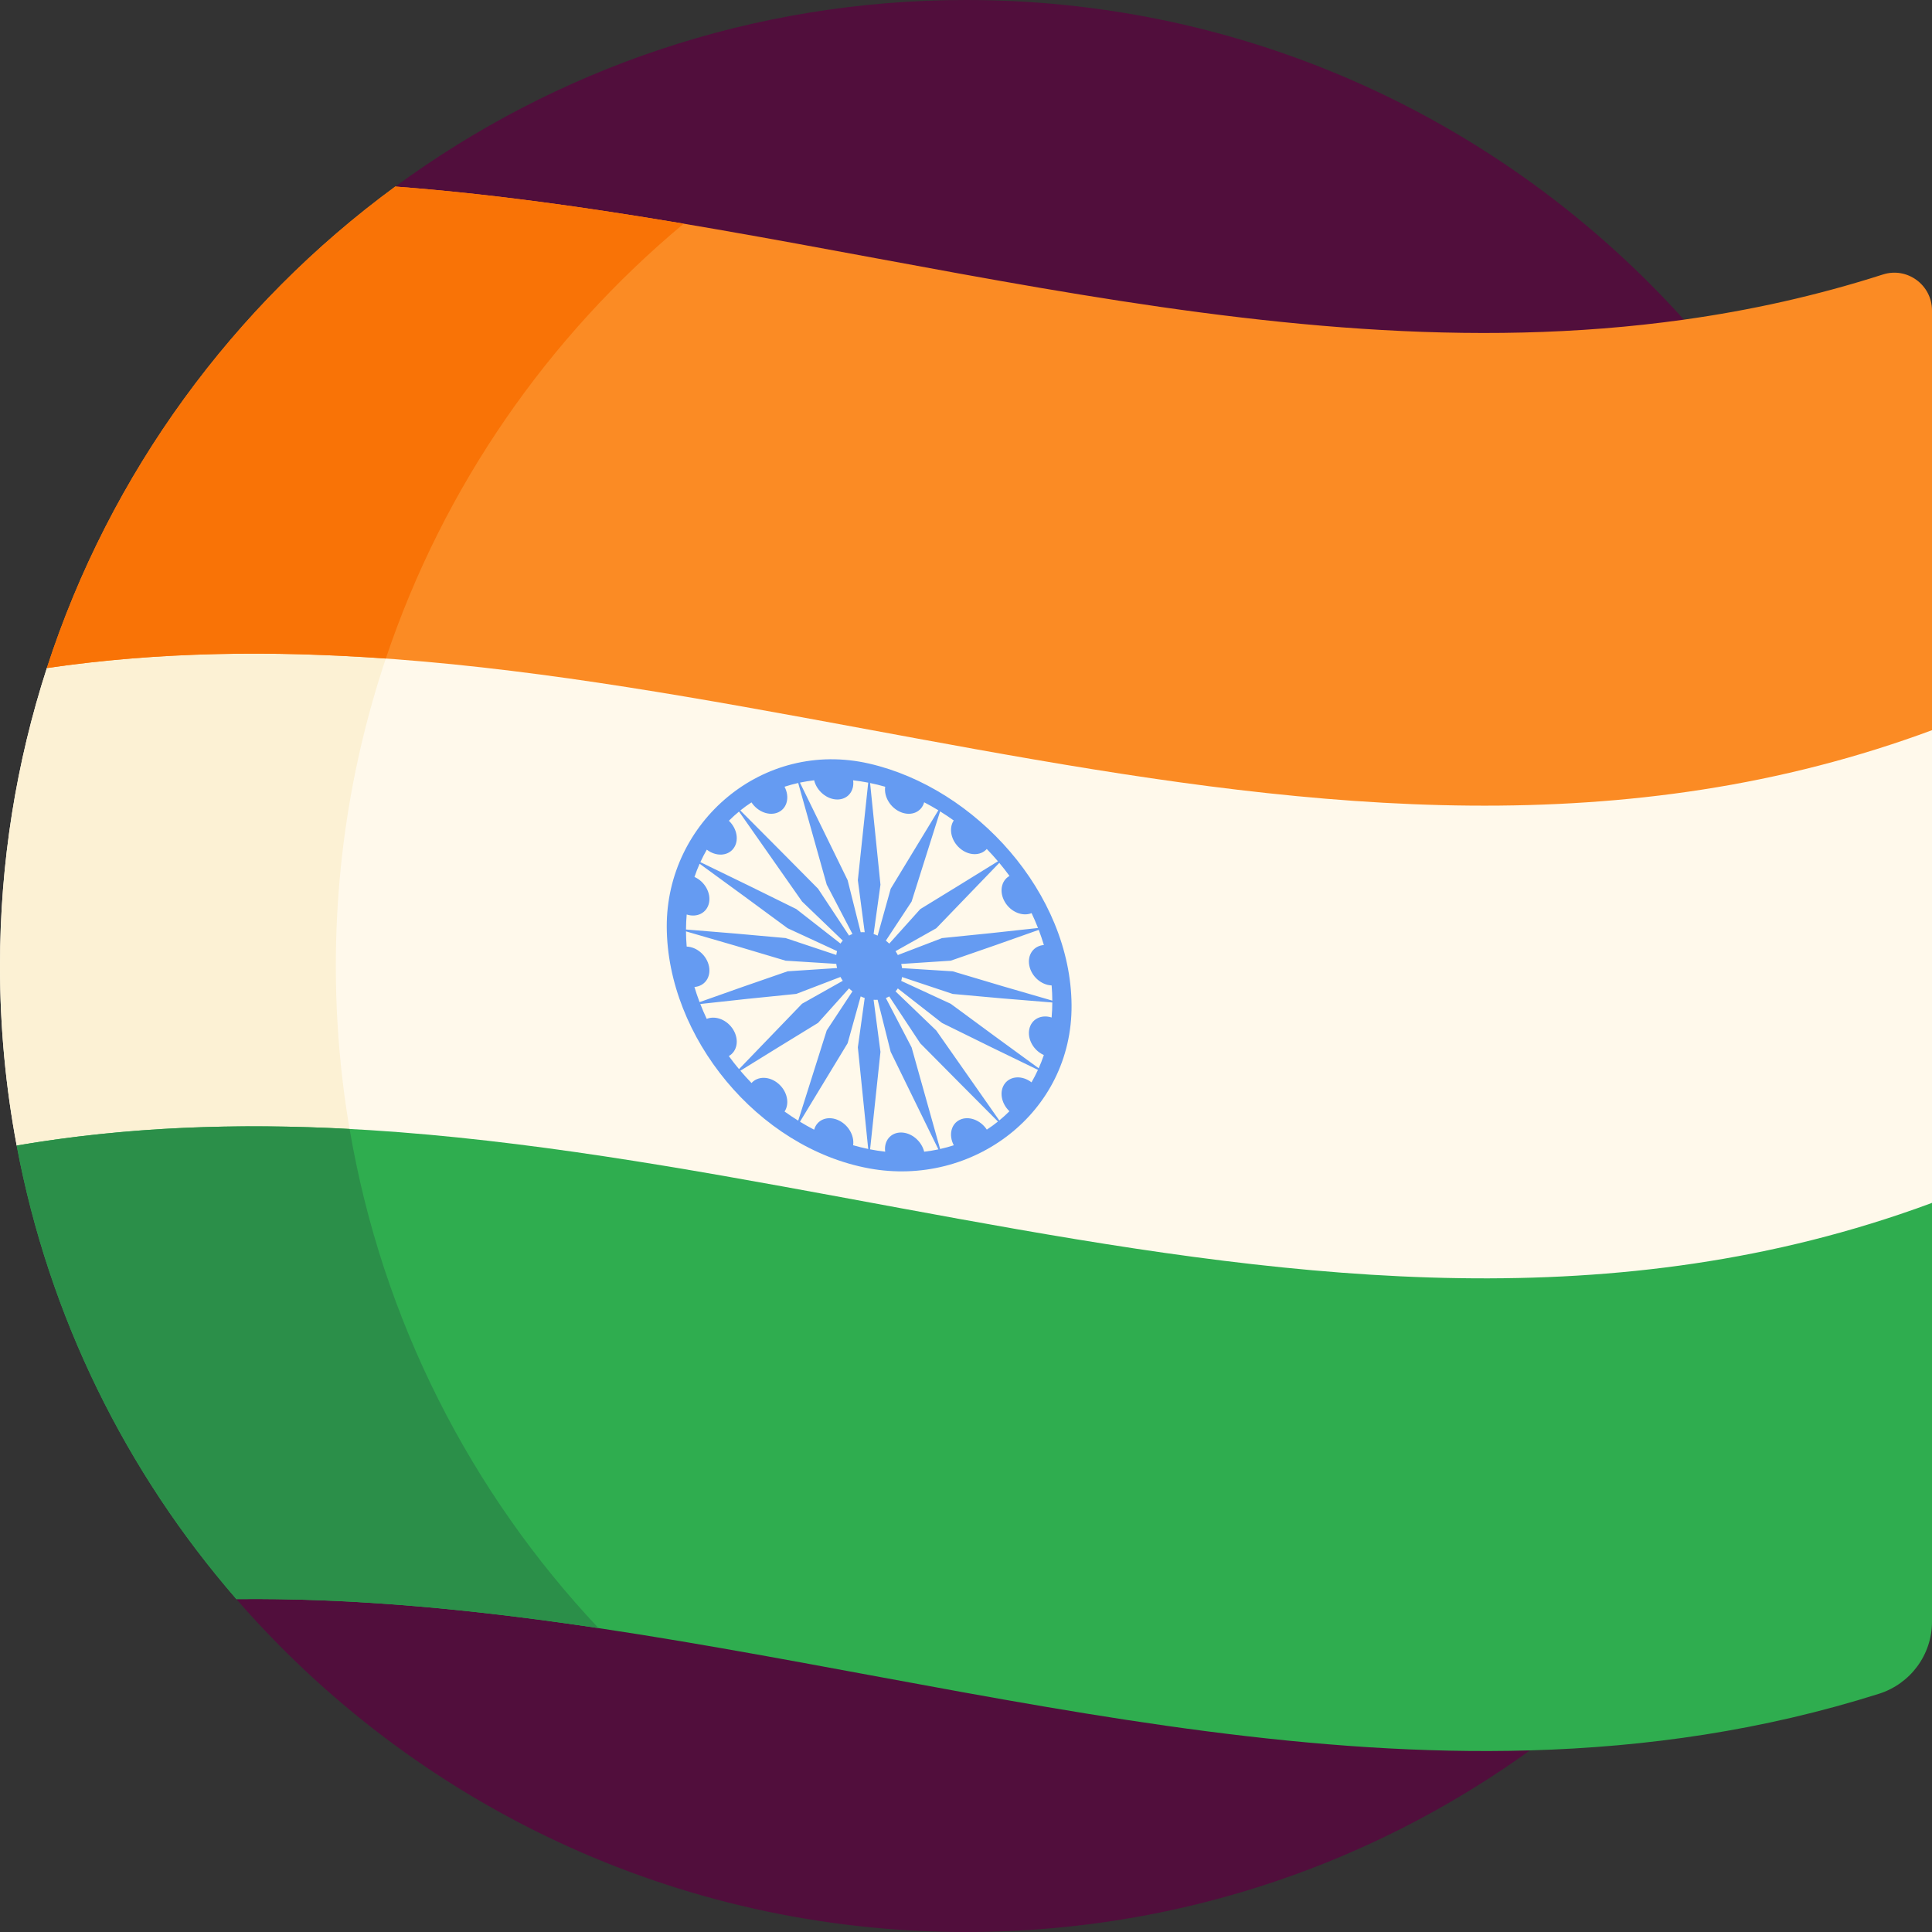 <svg id="Capa_1" enable-background="new 0 0 512 512" height="512" viewBox="0 0 512 512" width="512" xmlns="http://www.w3.org/2000/svg"><rect x="0" y="0" width="512" height="512" fill="#333333" stroke="none"/><g><g><path d="m256 0c-56.586 0-108.874 18.373-151.252 49.46l-42.098 374.32h-.005c46.937 54.044 116.154 88.22 193.355 88.22 141.385 0 256-114.615 256-256s-114.615-256-256-256z" fill="#510e3c"/></g><g><path d="m512 318.78v-125.27l-461-42.026-38.587 25.564c-8.056 24.868-12.413 51.401-12.413 78.952 0 16.259 1.522 32.162 4.422 47.58l478.578 60.42z" fill="#fff9eb"/></g><g><path d="m89 256c0-35.188 7.104-68.716 19.949-99.233l-57.949-5.283-38.587 25.564c-8.056 24.868-12.413 51.401-12.413 78.952 0 16.259 1.522 32.162 4.422 47.58l91.454 11.546c-4.489-18.981-6.876-38.774-6.876-59.126z" fill="#fcf1d4"/></g><g><path d="m512 82.276v111.234c-2.36.87-4.71 1.72-7.07 2.52-163.56 56.13-328.65-42.99-492.52-18.98 16.74-51.68 49.46-96.16 92.34-127.61 113.8 8.58 227.94 51.21 341.5 35.27 17.596-2.462 35.179-6.339 52.744-11.967 6.434-2.061 13.006 2.776 13.006 9.533z" fill="#fb8b24"/></g><g><path d="m512 318.78v110.986c0 8.759-5.712 16.462-14.063 19.104-30.784 9.738-61.629 14.124-92.498 15.001-114.1 3.25-228.67-41.32-342.79-40.09-29.14-33.55-49.69-74.75-58.23-120.2 166-28.45 333.3 74.15 499.04 18.22 2.851-.961 5.691-1.961 8.541-3.021z" fill="#2fad4f"/></g><g><g><path d="m230.335 202.361c-28.235-6.5-53.763 15.526-53.639 43.286.13 29.126 24.116 58.559 53.639 63.992 27.401 5.042 53.853-14.675 53.639-43.286-.221-29.556-25.291-57.466-53.639-63.992zm48.538 62.812c-8.816-2.522-17.614-5.113-26.391-7.763-5.471-.335-9.254-.575-13.432-.845-.049-.373-.12-.742-.212-1.108 4.077-.261 7.768-.502 13.105-.862 9.447-3.259 14.517-5.019 23.331-8.168.502 1.32.961 2.658 1.364 4.015-2.698.195-4.417 2.555-3.867 5.422s3.165 5.176 5.922 5.285c.118 1.36.174 2.7.18 4.024zm-12.563-26.124c1.565 2.64 4.676 3.911 7.072 2.941.614 1.292 1.18 2.607 1.701 3.94-9.609 1.084-15.136 1.647-25.435 2.675-4.771 1.835-8.069 3.099-11.713 4.492-.183-.351-.386-.692-.605-1.024 3.355-1.884 6.392-3.591 10.784-6.067 6.765-6.999 10.399-10.763 16.708-17.334.939 1.124 1.844 2.276 2.704 3.462-2.221 1.251-2.78 4.276-1.216 6.915zm-11.937-14.245c2.336 2.018 5.461 2.072 7.136.186 1.021 1.052 2.006 2.141 2.957 3.259-7.775 4.824-12.253 7.571-20.59 12.678-3.345 3.727-5.658 6.302-8.213 9.145-.288-.277-.589-.54-.903-.786 2.121-3.219 4.042-6.134 6.819-10.351 3.06-9.682 4.703-14.882 7.556-23.916 1.229.763 2.437 1.567 3.618 2.415-1.401 2.118-.716 5.351 1.62 7.37zm-15.597-9.551c2.762 1.101 5.442-.081 6.137-2.636 1.274.657 2.526 1.366 3.758 2.115-4.769 7.862-7.516 12.384-12.63 20.802-1.41 5.056-2.384 8.551-3.461 12.413-.348-.161-.703-.304-1.066-.425.566-4.066 1.078-7.746 1.818-13.069-.916-8.98-1.832-17.961-2.747-26.942 1.342.277 2.676.604 3.999.985-.392 2.678 1.429 5.656 4.192 6.757zm-16.882-3.377c2.765.002 4.585-2.248 4.192-5.084 1.339.149 2.673.361 3.999.621-.916 8.614-1.832 17.227-2.747 25.841.74 5.619 1.252 9.504 1.818 13.797-.363-.024-.718-.023-1.066-.001-1.077-4.293-2.051-8.179-3.461-13.799-4.211-8.616-8.423-17.232-12.638-25.846 1.228-.26 2.481-.471 3.765-.619.69 2.834 3.373 5.087 6.138 5.09zm-15.597 3.37c2.342-1.106 3.024-4.082 1.609-6.756 1.177-.383 2.387-.71 3.623-.987 2.521 8.978 5.042 17.956 7.562 26.935 2.777 5.324 4.698 9.007 6.819 13.076-.314.12-.615.263-.902.425-2.555-3.866-4.868-7.365-8.214-12.423-6.85-6.926-13.716-13.837-20.596-20.734.945-.76 1.927-1.477 2.952-2.142 1.673 2.544 4.806 3.712 7.147 2.606zm-11.937 9.629c1.561-2.039 1.008-5.27-1.202-7.365.854-.858 1.753-1.671 2.688-2.442 5.579 7.941 11.15 15.889 16.71 23.844 4.393 4.215 7.43 7.133 10.785 10.359-.22.244-.422.504-.605.781-3.644-2.851-6.943-5.428-11.714-9.147-8.45-4.189-16.923-8.337-25.419-12.432.521-1.135 1.088-2.24 1.705-3.308 2.392 1.848 5.491 1.749 7.052-.29zm-6.461 14.379c.549-2.659-1.166-5.662-3.859-6.852.403-1.198.863-2.363 1.369-3.5 7.797 5.663 15.57 11.362 23.318 17.091 5.338 2.46 9.029 4.168 13.106 6.06-.092.329-.163.67-.212 1.023-4.179-1.401-7.962-2.665-13.433-4.481-8.79-.823-17.59-1.583-26.392-2.268.008-1.344.068-2.67.185-3.974 2.755.895 5.368-.439 5.918-3.099zm-6.102 7.573c8.816 2.522 17.614 5.113 26.391 7.763 5.471.335 9.254.575 13.432.845.049.373.12.742.212 1.108-4.077.261-7.768.502-13.105.862-9.447 3.259-14.517 5.019-23.331 8.168-.502-1.32-.961-2.658-1.364-4.015 2.698-.195 4.418-2.555 3.868-5.422s-3.166-5.176-5.923-5.285c-.119-1.359-.174-2.7-.18-4.024zm12.563 26.124c-1.565-2.641-4.676-3.911-7.072-2.941-.614-1.292-1.18-2.607-1.701-3.94 9.609-1.084 15.136-1.646 25.435-2.675 4.771-1.835 8.069-3.099 11.713-4.491.183.351.386.692.605 1.024-3.355 1.884-6.392 3.591-10.784 6.067-6.765 6.999-10.399 10.763-16.708 17.334-.939-1.123-1.844-2.276-2.704-3.462 2.221-1.252 2.78-4.277 1.216-6.916zm11.937 14.246c-2.336-2.019-5.461-2.072-7.136-.185-1.021-1.052-2.006-2.141-2.958-3.259 7.775-4.823 12.253-7.571 20.59-12.678 3.345-3.727 5.658-6.302 8.213-9.145.288.277.589.54.903.786-2.121 3.219-4.042 6.134-6.819 10.351-3.06 9.682-4.703 14.882-7.556 23.916-1.229-.763-2.437-1.566-3.617-2.415 1.401-2.119.716-5.353-1.62-7.371zm15.597 9.55c-2.762-1.101-5.442.081-6.137 2.636-1.274-.657-2.527-1.366-3.758-2.116 4.769-7.862 7.516-12.384 12.63-20.802 1.41-5.056 2.384-8.551 3.461-12.413.348.161.703.304 1.066.425-.566 4.066-1.078 7.746-1.818 13.068.916 8.981 1.832 17.961 2.747 26.942-1.342-.277-2.676-.604-3.998-.985.391-2.676-1.43-5.654-4.193-6.755zm16.882 3.378c-2.765-.002-4.585 2.248-4.192 5.084-1.34-.149-2.673-.361-4-.621.916-8.614 1.832-17.227 2.747-25.841-.74-5.619-1.252-9.504-1.818-13.796.363.024.718.023 1.066.001 1.077 4.293 2.051 8.178 3.461 13.798 4.211 8.617 8.424 17.232 12.639 25.847-1.228.26-2.481.47-3.764.619-.691-2.836-3.374-5.089-6.139-5.091zm15.597-3.371c-2.342 1.106-3.024 4.082-1.608 6.756-1.177.383-2.387.71-3.624.987-2.521-8.978-5.042-17.957-7.562-26.935-2.778-5.324-4.698-9.007-6.82-13.076.314-.12.615-.263.902-.425 2.555 3.867 4.868 7.365 8.213 12.423 6.851 6.926 13.716 13.837 20.596 20.734-.945.759-1.927 1.477-2.951 2.141-1.672-2.543-4.805-3.711-7.146-2.605zm11.937-9.629c-1.561 2.039-1.008 5.27 1.202 7.364-.854.858-1.753 1.671-2.688 2.442-5.579-7.942-11.15-15.889-16.71-23.844-4.393-4.214-7.429-7.133-10.785-10.359.219-.244.422-.504.605-.781 3.644 2.85 6.943 5.428 11.714 9.147 8.45 4.19 16.923 8.337 25.419 12.432-.521 1.135-1.088 2.24-1.705 3.307-2.393-1.846-5.491-1.747-7.052.292zm6.461-14.378c-.549 2.659 1.166 5.661 3.859 6.852-.403 1.198-.864 2.364-1.369 3.5-7.797-5.663-15.57-11.362-23.318-17.091-5.338-2.46-9.029-4.168-13.106-6.06.092-.329.163-.67.212-1.023 4.179 1.401 7.962 2.665 13.433 4.481 8.79.823 17.59 1.583 26.392 2.268-.008 1.343-.068 2.669-.185 3.974-2.756-.895-5.369.438-5.918 3.099z" fill="#659bf2"/></g></g><g><path d="m92.646 299.186c-29.439-1.568-58.853-.64-88.226 4.394 8.54 45.45 29.09 86.65 58.23 120.2 31.959-.344 63.953 2.904 95.962 7.687-33.802-35.892-57.345-81.542-65.966-132.281z" fill="#2b8f49"/></g><g><path d="m181.188 59.28c-25.49-4.292-50.973-7.92-76.438-9.84-42.88 31.45-75.6 75.93-92.34 127.61 29.911-4.383 59.862-4.66 89.838-2.531 15.248-45.448 42.904-85.198 78.94-115.239z" fill="#f97306"/></g></g></svg>